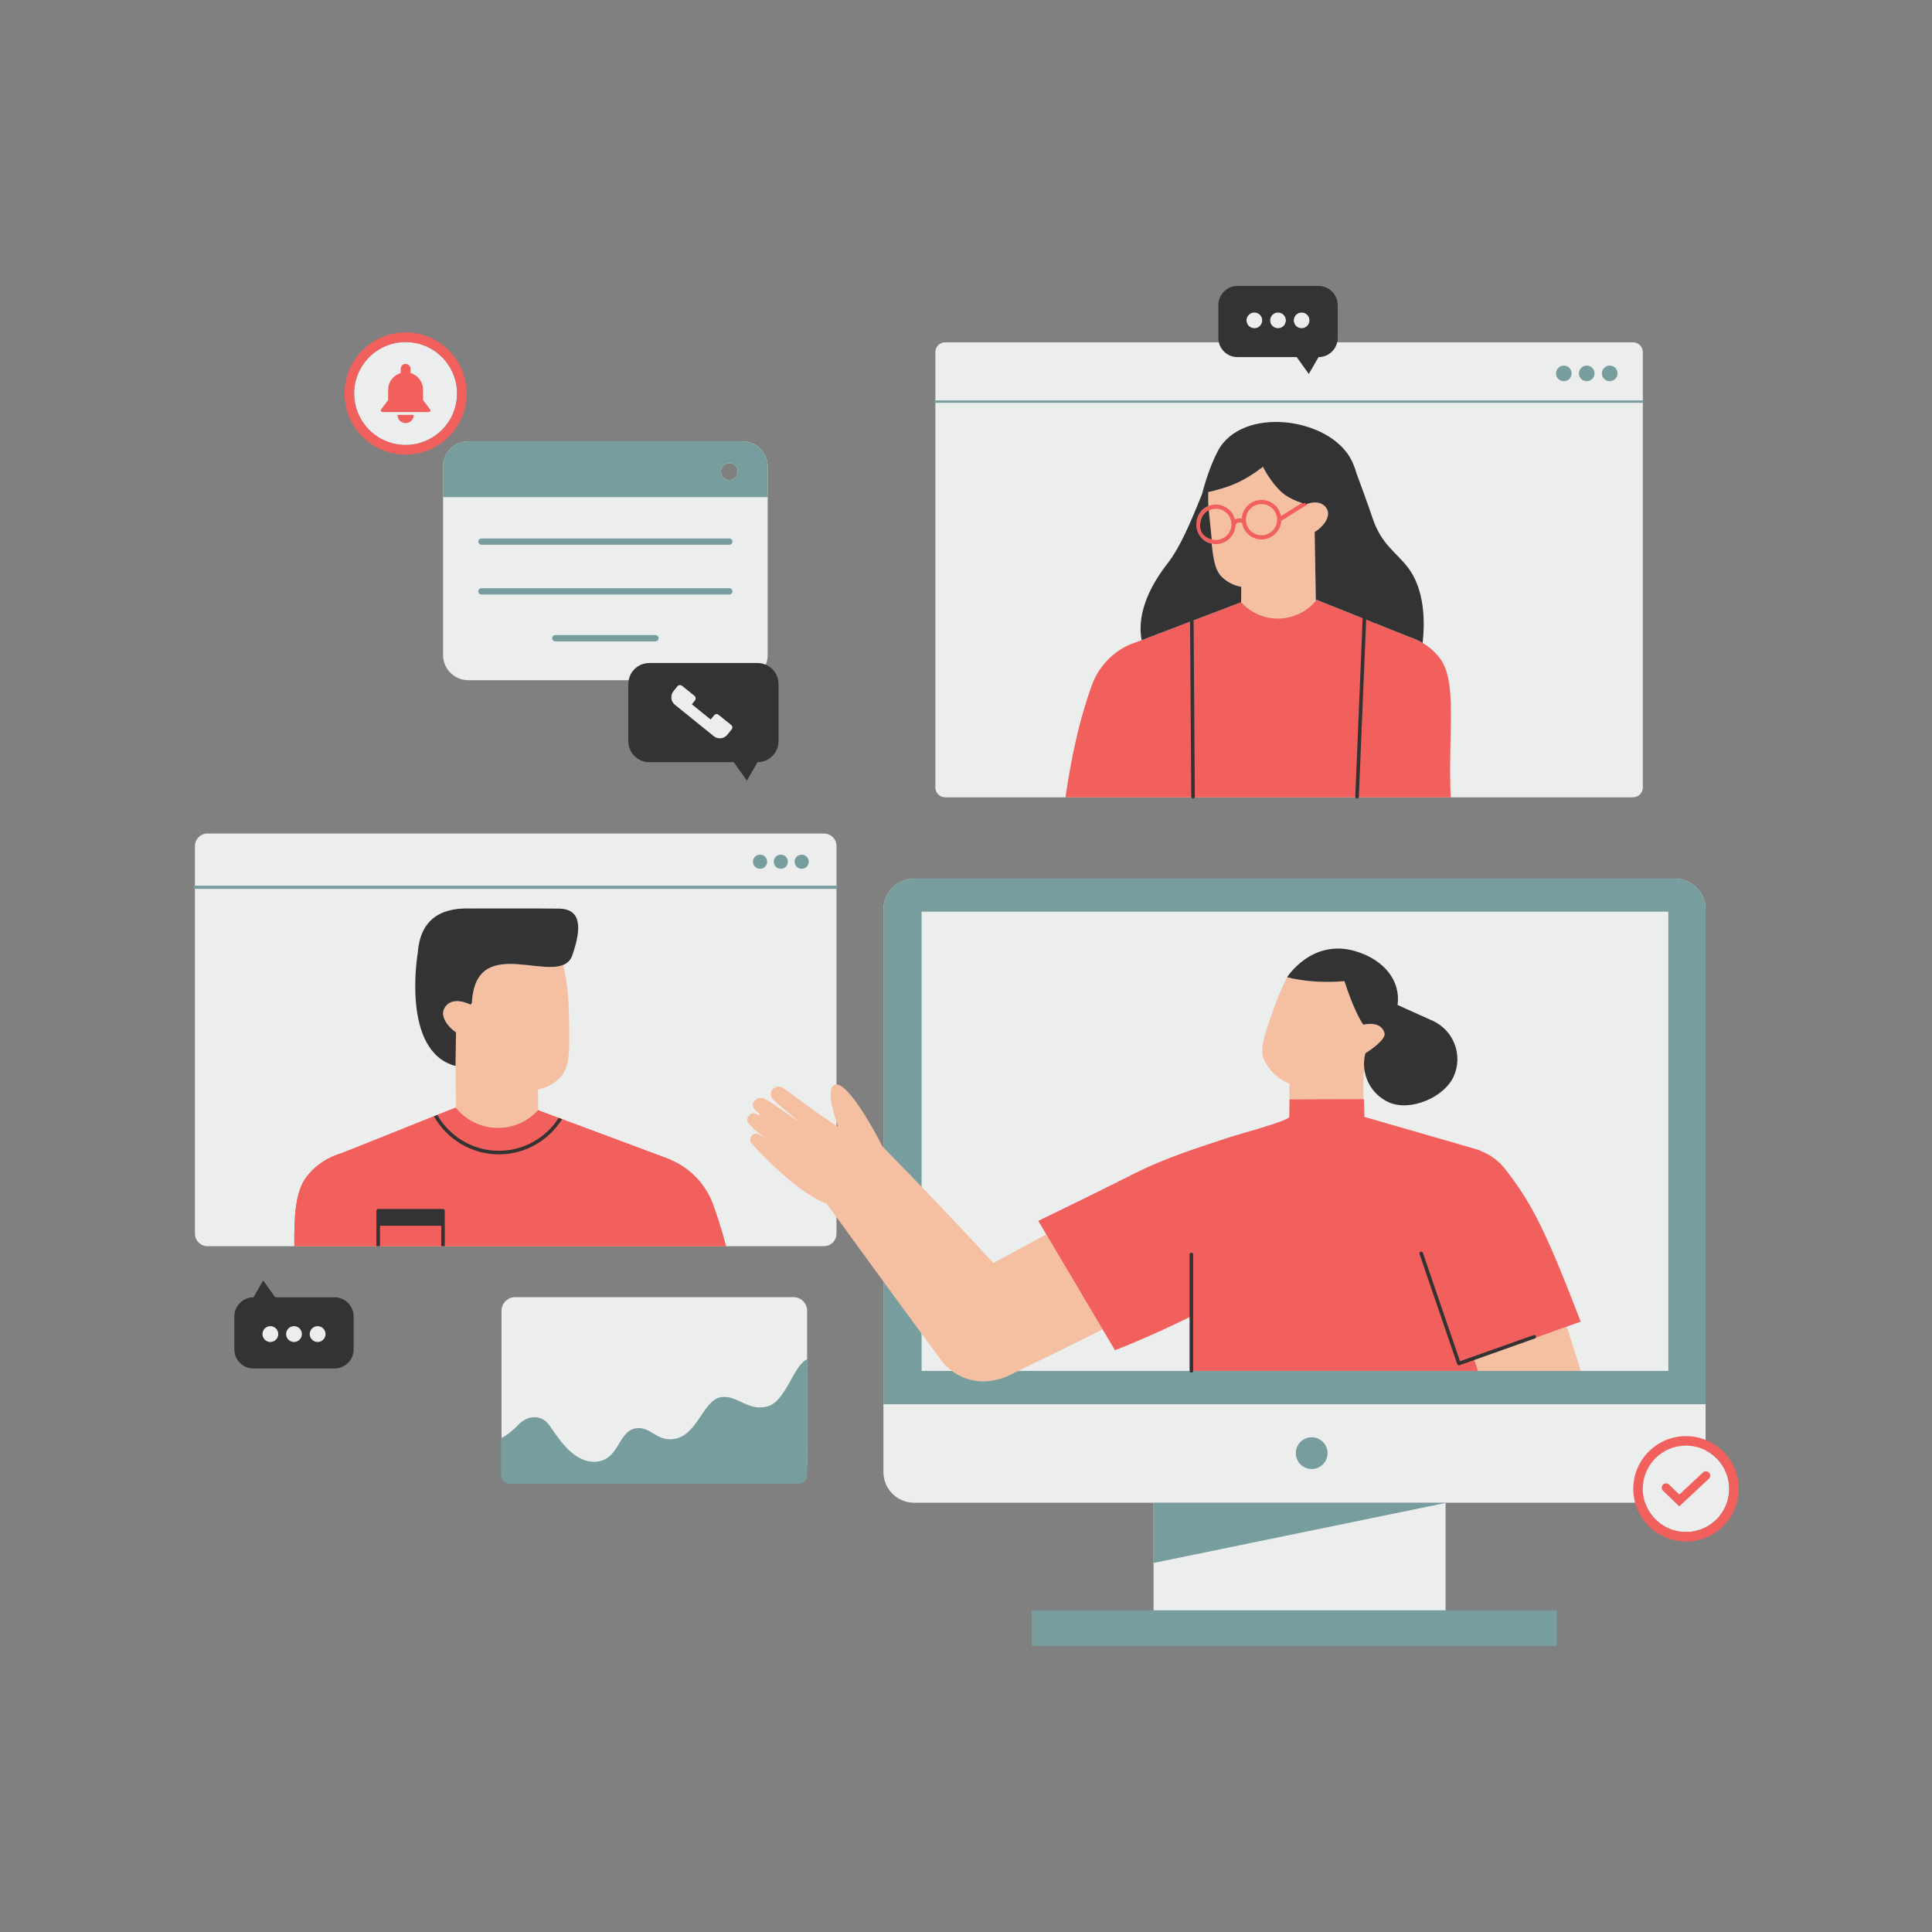 <svg xmlns="http://www.w3.org/2000/svg" xmlns:xlink="http://www.w3.org/1999/xlink" width="1000" zoomAndPan="magnify" viewBox="0 0 750 750" height="1000" preserveAspectRatio="xMidYMid meet" version="1.0"><rect x="0" y="0" width="750" height="750" fill="#808080" stroke="none"/><path fill="#eceeee" d="M 313.32 569.023 L 194.691 569.023 L 194.691 508.852 C 194.691 505.926 197.062 503.555 199.988 503.555 L 308.023 503.555 C 310.949 503.555 313.32 505.926 313.32 508.852 Z M 313.32 569.023 " fill-opacity="1" fill-rule="nonzero"/><path fill="#eceeee" d="M 261.965 273.602 C 265.957 276.832 273.082 282.586 277.074 285.816 C 278.691 287.121 281.055 286.871 282.359 285.258 C 282.383 285.227 282.398 285.207 282.422 285.18 C 282.422 285.18 283.352 284.031 284.055 283.16 C 284.262 282.906 284.359 282.582 284.324 282.258 C 284.289 281.934 284.125 281.633 283.875 281.43 C 282.566 280.375 280.246 278.496 278.938 277.441 C 278.684 277.234 278.359 277.141 278.035 277.176 C 277.711 277.211 277.414 277.371 277.207 277.625 C 276.754 278.188 276.207 278.863 275.875 279.27 L 268.613 273.402 C 268.934 273 269.391 272.438 269.789 271.945 C 270.012 271.672 270.113 271.32 270.078 270.977 C 270.039 270.629 269.867 270.312 269.598 270.09 L 264.793 266.211 C 264.523 265.988 264.176 265.887 263.828 265.926 C 263.484 265.961 263.164 266.133 262.941 266.406 C 262.543 266.902 262.09 267.465 261.766 267.863 L 261.762 267.859 C 261.762 267.859 261.617 268.039 261.395 268.312 C 261.387 268.324 261.383 268.336 261.375 268.344 C 261.359 268.363 261.348 268.383 261.348 268.383 L 261.352 268.383 C 260.109 270 260.371 272.316 261.965 273.602 Z M 261.965 273.602 " fill-opacity="1" fill-rule="nonzero"/><path fill="#eceeee" d="M 172.004 181.094 L 172.004 254.281 C 172.004 259.676 176.379 264.051 181.773 264.051 L 288.246 264.051 C 293.641 264.051 298.012 259.68 298.012 254.281 L 298.012 181.094 C 298.012 175.699 293.641 171.324 288.246 171.324 L 181.773 171.324 C 176.379 171.328 172.004 175.699 172.004 181.094 Z M 283.121 179.793 C 284.926 179.793 286.387 181.254 286.387 183.059 C 286.387 184.863 284.926 186.328 283.121 186.328 C 281.316 186.328 279.855 184.863 279.855 183.059 C 279.855 181.254 281.316 179.793 283.121 179.793 Z M 283.121 179.793 " fill-opacity="1" fill-rule="nonzero"/><path fill="#eceeee" d="M 313.195 573.621 C 313.137 573.809 313.062 573.988 312.973 574.16 C 313.062 573.988 313.137 573.809 313.195 573.621 Z M 313.195 573.621 " fill-opacity="1" fill-rule="nonzero"/><path fill="#eceeee" d="M 99.426 510.965 L 130.234 510.965 L 130.234 524.832 L 99.426 524.832 Z M 99.426 510.965 " fill-opacity="1" fill-rule="nonzero"/><path fill="#eceeee" d="M 177.434 152.758 C 177.434 153.414 177.402 154.066 177.34 154.719 C 177.273 155.371 177.18 156.016 177.051 156.656 C 176.922 157.301 176.766 157.934 176.574 158.559 C 176.383 159.188 176.164 159.801 175.914 160.406 C 175.664 161.012 175.383 161.602 175.074 162.18 C 174.766 162.758 174.43 163.316 174.066 163.859 C 173.703 164.406 173.312 164.93 172.898 165.438 C 172.484 165.941 172.047 166.426 171.582 166.891 C 171.121 167.352 170.637 167.789 170.129 168.207 C 169.625 168.621 169.098 169.012 168.555 169.375 C 168.012 169.738 167.449 170.074 166.871 170.383 C 166.297 170.691 165.703 170.969 165.102 171.219 C 164.496 171.469 163.879 171.691 163.254 171.879 C 162.629 172.07 161.992 172.23 161.352 172.355 C 160.711 172.484 160.062 172.582 159.41 172.645 C 158.762 172.711 158.109 172.742 157.453 172.742 C 156.797 172.742 156.145 172.711 155.496 172.645 C 154.844 172.582 154.195 172.484 153.555 172.355 C 152.914 172.23 152.277 172.07 151.652 171.879 C 151.027 171.691 150.41 171.469 149.805 171.219 C 149.203 170.969 148.609 170.691 148.035 170.383 C 147.457 170.074 146.895 169.738 146.352 169.375 C 145.809 169.012 145.281 168.621 144.777 168.207 C 144.27 167.789 143.785 167.352 143.324 166.891 C 142.863 166.426 142.422 165.941 142.008 165.438 C 141.594 164.93 141.203 164.406 140.84 163.859 C 140.477 163.316 140.141 162.758 139.832 162.18 C 139.523 161.602 139.242 161.012 138.992 160.406 C 138.742 159.801 138.523 159.188 138.332 158.559 C 138.141 157.934 137.984 157.301 137.855 156.656 C 137.727 156.016 137.633 155.371 137.566 154.719 C 137.504 154.066 137.473 153.414 137.473 152.758 C 137.473 152.105 137.504 151.453 137.566 150.801 C 137.633 150.148 137.727 149.504 137.855 148.863 C 137.984 148.219 138.141 147.586 138.332 146.961 C 138.523 146.332 138.742 145.719 138.992 145.113 C 139.242 144.508 139.523 143.918 139.832 143.34 C 140.141 142.762 140.477 142.203 140.84 141.66 C 141.203 141.113 141.594 140.59 142.008 140.082 C 142.422 139.578 142.863 139.094 143.324 138.629 C 143.785 138.168 144.27 137.73 144.777 137.312 C 145.281 136.898 145.809 136.508 146.352 136.145 C 146.895 135.781 147.457 135.445 148.035 135.137 C 148.609 134.828 149.203 134.551 149.805 134.301 C 150.41 134.051 151.027 133.828 151.652 133.641 C 152.277 133.449 152.914 133.289 153.555 133.164 C 154.195 133.035 154.844 132.938 155.496 132.875 C 156.145 132.809 156.797 132.777 157.453 132.777 C 158.109 132.777 158.762 132.809 159.41 132.875 C 160.062 132.938 160.711 133.035 161.352 133.164 C 161.992 133.289 162.629 133.449 163.254 133.641 C 163.879 133.828 164.496 134.051 165.102 134.301 C 165.703 134.551 166.297 134.828 166.871 135.137 C 167.449 135.445 168.012 135.781 168.555 136.145 C 169.098 136.508 169.625 136.898 170.129 137.312 C 170.637 137.73 171.121 138.168 171.582 138.629 C 172.047 139.094 172.484 139.578 172.898 140.082 C 173.312 140.59 173.703 141.113 174.066 141.66 C 174.43 142.203 174.766 142.762 175.074 143.34 C 175.383 143.918 175.664 144.508 175.914 145.113 C 176.164 145.719 176.383 146.332 176.574 146.961 C 176.766 147.586 176.922 148.219 177.051 148.863 C 177.18 149.504 177.273 150.148 177.34 150.801 C 177.402 151.453 177.434 152.105 177.434 152.758 Z M 177.434 152.758 " fill-opacity="1" fill-rule="nonzero"/><path fill="#eceeee" d="M 496.121 127.434 C 497.816 127.434 499.188 126.059 499.188 124.363 C 499.188 122.668 497.816 121.297 496.121 121.297 C 494.426 121.297 493.051 122.668 493.051 124.363 C 493.051 126.059 494.426 127.434 496.121 127.434 Z M 496.121 127.434 " fill-opacity="1" fill-rule="nonzero"/><path fill="#eceeee" d="M 505.293 127.434 C 506.988 127.434 508.359 126.059 508.359 124.363 C 508.359 122.668 506.988 121.297 505.293 121.297 C 503.598 121.297 502.227 122.668 502.227 124.363 C 502.227 126.059 503.598 127.434 505.293 127.434 Z M 505.293 127.434 " fill-opacity="1" fill-rule="nonzero"/><path fill="#eceeee" d="M 366.91 309.512 L 633.945 309.512 C 636.043 309.512 637.742 307.816 637.742 305.719 L 637.742 136.684 C 637.742 134.59 636.043 132.891 633.945 132.891 L 366.91 132.891 C 364.812 132.891 363.113 134.59 363.113 136.684 L 363.113 305.719 C 363.117 307.812 364.816 309.512 366.91 309.512 Z M 366.91 309.512 " fill-opacity="1" fill-rule="nonzero"/><path fill="#eceeee" d="M 486.945 127.434 C 488.641 127.434 490.016 126.059 490.016 124.363 C 490.016 122.668 488.641 121.297 486.945 121.297 C 485.254 121.297 483.879 122.668 483.879 124.363 C 483.879 126.059 485.254 127.434 486.945 127.434 Z M 486.945 127.434 " fill-opacity="1" fill-rule="nonzero"/><path fill="#eceeee" d="M 561.164 583.449 L 447.809 583.449 L 447.809 625.582 L 401.363 625.582 L 401.363 637.355 L 602.395 637.355 L 602.395 625.582 L 561.164 625.582 Z M 561.164 583.449 " fill-opacity="1" fill-rule="nonzero"/><path fill="#eceeee" d="M 312.887 574.32 C 312.762 574.531 312.621 574.73 312.453 574.906 C 312.621 574.73 312.762 574.531 312.887 574.32 Z M 312.887 574.32 " fill-opacity="1" fill-rule="nonzero"/><path fill="#eceeee" d="M 313.195 573.621 C 313.219 573.555 313.242 573.488 313.258 573.422 C 313.242 573.488 313.219 573.555 313.195 573.621 Z M 313.195 573.621 " fill-opacity="1" fill-rule="nonzero"/><path fill="#eceeee" d="M 312.887 574.32 C 312.918 574.27 312.945 574.215 312.977 574.156 L 312.977 574.16 C 312.945 574.215 312.918 574.27 312.887 574.32 Z M 312.887 574.32 " fill-opacity="1" fill-rule="nonzero"/><path fill="#eceeee" d="M 319.875 323.578 L 80.516 323.578 C 77.84 323.578 75.668 325.75 75.668 328.43 L 75.668 478.906 C 75.668 481.586 77.84 483.758 80.516 483.758 L 319.875 483.758 C 322.551 483.758 324.723 481.586 324.723 478.906 L 324.723 328.43 C 324.723 325.75 322.555 323.578 319.875 323.578 Z M 319.875 323.578 " fill-opacity="1" fill-rule="nonzero"/><path fill="#eceeee" d="M 313.258 573.422 C 313.32 573.172 313.359 572.914 313.359 572.645 L 313.414 517.59 L 313.359 572.645 C 313.359 572.914 313.32 573.172 313.258 573.422 Z M 313.258 573.422 " fill-opacity="1" fill-rule="nonzero"/><path fill="#eceeee" d="M 312.449 574.914 L 312.445 574.914 L 312.453 574.906 Z M 312.449 574.914 " fill-opacity="1" fill-rule="nonzero"/><path fill="#eceeee" d="M 312.445 574.914 C 312.258 575.109 312.047 575.281 311.816 575.426 C 312.047 575.281 312.258 575.109 312.445 574.914 Z M 312.445 574.914 " fill-opacity="1" fill-rule="nonzero"/><path fill="#eceeee" d="M 662.105 563.027 C 662.105 514.254 662.105 391.754 662.105 353.023 C 662.105 346.434 656.762 341.09 650.176 341.09 L 354.879 341.09 C 348.289 341.09 342.945 346.434 342.945 353.023 L 342.945 571.426 C 342.945 578.02 348.289 583.355 354.879 583.355 C 401.941 583.355 575.191 583.355 638.629 583.355 C 640.875 589.969 647.125 594.734 654.496 594.734 C 663.762 594.734 671.27 587.223 671.27 577.961 C 671.27 571.438 667.539 565.801 662.105 563.027 Z M 662.105 563.027 " fill-opacity="1" fill-rule="nonzero"/><path fill="#779d9e" d="M 298.012 181.094 C 298.012 175.699 293.641 171.324 288.242 171.324 L 181.773 171.324 C 176.379 171.324 172.004 175.699 172.004 181.094 L 172.004 192.977 L 298.012 192.977 Z M 283.121 186.328 C 281.316 186.328 279.855 184.863 279.855 183.059 C 279.855 181.254 281.316 179.789 283.121 179.789 C 284.926 179.789 286.387 181.254 286.387 183.059 C 286.387 184.863 284.926 186.328 283.121 186.328 Z M 295.051 331.773 C 296.566 331.773 297.801 333.004 297.801 334.52 C 297.801 336.039 296.57 337.27 295.051 337.27 C 293.531 337.27 292.301 336.039 292.301 334.52 C 292.301 333.004 293.531 331.773 295.051 331.773 Z M 300.359 334.52 C 300.359 333.004 301.59 331.773 303.109 331.773 C 304.629 331.773 305.859 333.004 305.859 334.52 C 305.859 336.039 304.629 337.27 303.109 337.27 C 301.59 337.27 300.359 336.039 300.359 334.52 Z M 621.863 144.957 C 621.863 143.281 623.219 141.922 624.895 141.922 C 626.57 141.922 627.926 143.281 627.926 144.957 C 627.926 146.629 626.57 147.988 624.895 147.988 C 623.219 147.988 621.863 146.629 621.863 144.957 Z M 612.93 144.957 C 612.93 143.281 614.285 141.922 615.961 141.922 C 617.637 141.922 618.992 143.281 618.992 144.957 C 618.992 146.629 617.633 147.988 615.961 147.988 C 614.285 147.988 612.93 146.629 612.93 144.957 Z M 604.039 144.957 C 604.039 143.281 605.398 141.922 607.074 141.922 C 608.75 141.922 610.105 143.281 610.105 144.957 C 610.105 146.629 608.746 147.988 607.074 147.988 C 605.398 147.988 604.039 146.629 604.039 144.957 Z M 308.461 334.52 C 308.461 333.004 309.691 331.773 311.211 331.773 C 312.73 331.773 313.961 333.004 313.961 334.52 C 313.961 336.039 312.73 337.27 311.211 337.27 C 309.691 337.27 308.461 336.039 308.461 334.52 Z M 362.66 155.898 C 362.66 155.645 362.863 155.441 363.113 155.441 L 637.742 155.441 C 637.992 155.441 638.195 155.645 638.195 155.898 C 638.195 156.148 637.992 156.352 637.742 156.352 L 363.113 156.352 C 362.863 156.352 362.66 156.148 362.66 155.898 Z M 283.121 230.781 L 186.898 230.781 C 186.223 230.781 185.676 230.234 185.676 229.559 C 185.676 228.883 186.223 228.336 186.898 228.336 L 283.121 228.336 C 283.797 228.336 284.344 228.883 284.344 229.559 C 284.344 230.234 283.797 230.781 283.121 230.781 Z M 447.809 583.449 L 561.16 583.449 L 447.832 606.734 Z M 509.195 570.277 C 505.793 570.277 503.035 567.516 503.035 564.113 C 503.035 560.711 505.793 557.953 509.195 557.953 C 512.598 557.953 515.359 560.711 515.359 564.113 C 515.359 567.516 512.598 570.277 509.195 570.277 Z M 650.176 341.09 L 354.879 341.09 C 348.289 341.09 342.945 346.434 342.945 353.023 L 342.945 545.117 L 662.105 545.117 C 662.105 489.098 662.105 387.625 662.105 353.023 C 662.105 346.434 656.762 341.09 650.176 341.09 Z M 647.641 532.18 L 357.773 532.18 L 357.773 353.891 L 647.641 353.891 Z M 325.344 344.441 C 325.344 344.785 325.066 345.062 324.723 345.062 L 75.668 345.062 C 75.328 345.062 75.051 344.785 75.051 344.441 C 75.051 344.102 75.328 343.824 75.668 343.824 L 324.723 343.824 C 325.066 343.824 325.344 344.102 325.344 344.441 Z M 254.449 246.527 C 255.121 246.527 255.672 247.074 255.672 247.75 C 255.672 248.426 255.125 248.973 254.449 248.973 L 215.57 248.973 C 214.898 248.973 214.348 248.426 214.348 247.75 C 214.348 247.074 214.895 246.527 215.57 246.527 Z M 284.344 210.258 C 284.344 210.93 283.797 211.48 283.121 211.48 L 186.898 211.48 C 186.223 211.48 185.676 210.934 185.676 210.258 C 185.676 209.578 186.223 209.035 186.898 209.035 L 283.121 209.035 C 283.797 209.035 284.344 209.582 284.344 210.258 Z M 313.32 549.176 C 313.332 549.18 313.344 549.176 313.355 549.176 C 313.363 549.176 313.371 549.18 313.383 549.18 L 313.359 572.645 C 313.359 574.469 311.883 575.945 310.062 575.945 L 197.809 575.945 C 195.988 575.945 194.512 574.469 194.512 572.645 L 194.52 564.688 L 194.523 558.32 C 194.523 558.32 194.598 558.281 194.723 558.215 C 196.027 557.551 197.105 556.785 198.055 555.984 C 199.086 555.18 200.242 554.172 201.379 552.949 C 201.512 552.809 201.648 552.68 201.785 552.547 C 202.824 551.656 203.914 550.914 205.27 550.488 C 205.336 550.469 205.402 550.449 205.465 550.43 C 205.602 550.391 205.746 550.359 205.887 550.328 C 208.391 549.793 210.957 550.535 212.676 552.562 C 215.5 555.902 221.406 567.582 230.777 567.453 C 240.148 567.328 239.762 556.285 246.18 554.617 C 252.598 552.949 254.91 560.523 262.871 558.34 C 270.828 556.16 273.27 543.578 279.688 542.422 C 286.105 541.266 290.086 547.941 297.789 546.016 C 305.125 544.184 308.039 529.777 313.402 527.637 L 313.383 549.18 C 313.371 549.18 313.363 549.18 313.355 549.18 C 313.344 549.176 313.332 549.176 313.32 549.176 Z M 604.348 638.961 L 400.488 638.961 L 400.488 625.098 L 604.348 625.098 Z M 604.348 638.961 " fill-opacity="1" fill-rule="nonzero"/><path fill="#f5c0a2" d="M 471.98 210.129 C 471.336 210.129 470.727 210.008 470.137 209.832 C 469.973 208.254 469.809 206.559 469.625 204.746 C 469.391 202.43 469.215 200.031 469.117 197.656 C 469.984 197.23 470.949 196.969 471.984 196.969 C 475.609 196.969 478.562 199.922 478.562 203.551 C 478.562 207.18 475.609 210.129 471.98 210.129 Z M 489.723 208.312 C 493.352 208.312 496.301 205.363 496.301 201.734 C 496.301 198.105 493.352 195.156 489.723 195.156 C 486.094 195.156 483.145 198.105 483.145 201.734 C 483.145 205.363 486.094 208.312 489.723 208.312 Z M 479.078 202.652 C 479.359 202.32 479.691 202.066 480.094 201.918 C 481.027 201.566 482.027 201.793 482.574 201.973 C 482.57 201.895 482.562 201.816 482.562 201.734 C 482.562 197.785 485.773 194.574 489.723 194.574 C 493.5 194.574 496.594 197.516 496.855 201.227 L 506.016 195.488 C 503.117 194.531 499.855 193.156 497.609 191.137 C 493.148 187.125 490.258 181.211 490.258 181.211 C 490.258 181.211 485.777 184.852 480.535 187.305 C 476.402 189.238 471.77 190.426 469.059 191.02 C 469.004 192.953 469.016 194.969 469.09 197.012 C 469.977 196.617 470.949 196.391 471.98 196.391 C 475.625 196.391 478.633 199.129 479.078 202.652 Z M 514.215 196.41 C 514.086 196.289 513.945 196.203 513.809 196.098 C 511.926 194.617 509.309 194.914 506.969 195.797 C 506.617 195.93 506.273 196.07 505.941 196.223 L 502.156 198.594 L 496.875 201.902 C 496.785 205.77 493.613 208.895 489.723 208.895 C 486.07 208.895 483.051 206.141 482.621 202.605 C 482.273 202.469 481.211 202.113 480.297 202.461 C 479.789 202.656 479.398 203.051 479.137 203.629 C 479.094 207.539 475.902 210.707 471.98 210.707 C 471.363 210.707 470.777 210.605 470.207 210.457 C 470.949 217.297 471.84 221.91 474.91 224.523 C 476.766 226.105 479.086 227.309 481.848 227.816 L 481.805 233.785 C 481.805 233.785 481.812 233.785 481.824 233.785 C 485.523 237.852 490.746 240.148 496.215 240.109 C 501.676 240.07 506.871 237.691 510.504 233.574 C 510.625 233.465 510.723 233.363 510.809 233.27 L 510.477 213.891 L 510.348 206.531 C 513.523 204.637 517.75 199.883 514.215 196.41 Z M 572.281 527.836 C 572.77 529.27 573.262 530.719 573.758 532.18 L 613.684 532.18 C 611.742 525.988 609.918 520.262 608.215 515 Z M 490.84 411.66 C 488.727 407.246 490.992 401.453 494.203 392.254 C 495.727 387.883 497.609 383.305 499.648 379.367 C 510.969 382.18 521.891 380.863 521.891 380.863 C 524.953 390.176 527.434 395.133 529.219 397.777 C 531.984 397.191 535.199 397.25 536.789 399.566 C 539.5 403.508 534.336 407.145 530.977 408.203 L 529.344 416.828 L 529.27 426.648 L 500.613 426.746 L 500.484 433.559 L 500.469 433.566 L 500.562 420.688 C 495.531 418.664 492.484 415.102 490.84 411.66 Z M 428.035 516.082 C 417.688 521.27 405.637 527.207 391.555 534.023 C 390.047 534.754 388.488 535.262 386.914 535.59 C 384.535 536.199 382.043 536.41 379.551 536.137 C 373.848 535.508 368.66 532.516 365.25 527.906 C 351.734 509.555 333.914 485.199 320.93 467.289 C 318.859 466.586 316.273 465.254 312.871 462.941 C 304.035 456.977 294.949 447.465 291.723 443.836 C 290.074 441.879 292.625 439.387 294.281 440.191 C 295.148 440.594 295.988 441.086 296.828 441.582 L 292.383 438.188 C 292.266 438.098 292.25 437.941 292.312 437.816 C 292.105 437.633 291.906 437.445 291.711 437.258 C 290.645 436.34 290.094 435.543 290.066 434.777 C 290.113 433.766 290.953 432.535 291.891 432.258 C 292.797 431.957 294.047 432.648 294.832 432.988 C 294.805 432.906 294.809 432.812 294.863 432.734 C 294.898 432.684 294.957 432.664 295.008 432.645 C 294.504 432.172 293.832 431.527 292.961 430.637 C 291.02 428.691 293.457 425.34 296.531 426.473 C 296.953 426.637 297.453 426.898 297.984 427.207 C 298.066 427.188 298.152 427.195 298.23 427.246 L 310.684 435.82 C 308.086 433.707 302.039 428.754 300.152 426.918 C 297.816 424.551 300.402 420.617 303.633 422.129 C 305.34 422.98 318.219 433.121 325.387 437.422 C 325.387 437.422 319.699 422.504 324.125 421.043 C 327.949 419.797 335.691 432.336 340.141 440.43 C 341.121 442.188 341.914 443.746 342.469 444.984 C 349.953 452.578 367.715 470.766 385.605 490.293 C 392.656 486.465 399.52 482.754 406.16 479.176 Z M 217.598 418.137 C 215.453 420.422 212.551 422.211 208.859 422.957 L 208.918 430.996 C 208.914 430.996 208.906 430.996 208.898 430.996 C 204.848 435.441 199.141 437.957 193.156 437.914 C 187.184 437.867 181.5 435.27 177.531 430.766 C 177.277 430.543 177.098 430.332 176.984 430.184 L 176.855 412.535 L 177.031 400.773 C 173.676 398.477 169.852 393.68 173.473 390.125 C 175.898 387.746 179.719 388.594 182.73 390.02 L 183.207 389.223 C 184.527 364.605 208.797 378.645 218.645 374.559 C 220.172 380.574 220.855 388.625 220.938 396 C 221.059 407.051 221.395 414.098 217.598 418.137 Z M 217.598 418.137 " fill-opacity="1" fill-rule="nonzero"/><path fill="#f1605c" d="M 276.668 467.227 C 278.375 471.898 280.133 477.359 281.82 483.758 L 114.277 483.758 C 114.141 471.957 114.664 462.703 118.887 457.004 C 122.398 452.328 127.375 449.129 132.824 447.59 L 176.848 429.992 C 176.848 429.992 177.086 430.375 177.531 430.766 C 181.5 435.27 187.184 437.867 193.156 437.91 C 199.137 437.957 204.848 435.441 208.895 430.996 C 208.906 430.996 208.922 430.996 208.922 430.996 L 260.285 450.172 L 260.281 450.266 C 267.645 453.266 273.844 459.641 276.668 467.227 Z M 613.625 513.066 C 599.438 476.148 594.332 466.895 584.52 454.102 C 581.871 450.602 578.398 448.133 574.566 446.719 L 574.555 446.551 L 529.684 433.574 L 529.465 426.648 L 500.613 426.746 C 500.613 426.746 500.484 433.547 500.484 433.562 C 500.457 435.082 479.797 440.629 478.004 441.227 C 465.289 445.441 452.516 449.441 440.551 455.469 C 428.109 461.738 415.609 467.891 403.059 473.945 L 432.812 524.145 C 432.812 524.145 443.945 520.051 462.242 511.105 L 462.484 532.18 L 573.758 532.18 C 573.262 530.719 572.77 529.273 572.281 527.836 L 608.215 515 Z M 559.016 255.617 C 557.16 253.141 554.844 251.129 552.266 249.586 C 550.574 248.574 548.773 247.758 546.895 247.176 L 511.129 232.867 C 511.129 232.867 511.012 233.043 510.809 233.27 C 510.723 233.363 510.621 233.465 510.5 233.57 C 506.871 237.691 501.676 240.066 496.215 240.109 C 490.742 240.148 485.523 237.848 481.82 233.781 C 481.812 233.781 481.805 233.781 481.801 233.781 C 481.801 233.781 481.797 233.781 481.797 233.781 L 443.184 248.508 L 440.992 249.344 C 433.398 251.672 426.852 257.957 424.016 265.566 C 423.34 267.309 422.695 269.332 422.023 271.367 C 418.98 280.836 415.93 293.172 413.641 309.512 L 563.16 309.512 C 562.023 284.648 565.922 264.938 559.016 255.617 Z M 507.258 195.055 C 507.02 194.68 506.516 194.566 506.145 194.801 L 497.266 200.359 C 496.613 196.766 493.445 194.059 489.723 194.059 C 485.633 194.059 482.281 197.27 482.059 201.301 C 481.418 201.18 480.656 201.152 479.91 201.434 C 479.738 201.5 479.574 201.578 479.422 201.676 C 478.574 198.312 475.523 195.875 471.98 195.875 C 470.918 195.875 469.875 196.098 468.879 196.539 C 466.102 197.773 464.305 200.527 464.305 203.551 C 464.305 207.035 466.68 210.082 470.074 210.961 C 470.785 211.141 471.391 211.227 471.98 211.227 C 476.129 211.227 479.543 207.883 479.652 203.75 C 479.855 203.344 480.129 203.078 480.484 202.941 C 481.062 202.723 481.75 202.863 482.156 202.988 C 482.762 206.672 485.961 209.41 489.723 209.41 C 493.762 209.41 497.141 206.199 497.379 202.195 L 506.957 196.188 L 507.113 196.109 L 507.145 196.043 C 507.402 195.785 507.457 195.379 507.258 195.055 Z M 471.98 209.613 C 471.457 209.613 470.918 209.523 470.285 209.34 C 467.715 208.582 465.922 206.203 465.922 203.551 C 465.922 201.234 467.23 199.152 469.34 198.121 C 470.199 197.699 471.09 197.488 471.98 197.488 C 475.324 197.488 478.043 200.207 478.043 203.551 C 478.043 206.895 475.324 209.613 471.98 209.613 Z M 489.723 207.797 C 486.379 207.797 483.66 205.078 483.66 201.734 C 483.66 198.391 486.379 195.672 489.723 195.672 C 493.062 195.672 495.785 198.391 495.785 201.734 C 495.785 205.078 493.062 207.797 489.723 207.797 Z M 489.723 207.797 " fill-opacity="1" fill-rule="nonzero"/><path fill="#f1605c" d="M 276.668 467.227 C 278.375 471.898 280.133 477.359 281.82 483.758 L 114.277 483.758 C 114.141 471.957 114.664 462.703 118.887 457.004 C 122.398 452.328 127.375 449.129 132.824 447.59 L 176.848 429.992 C 176.848 429.992 177.086 430.375 177.531 430.766 C 181.5 435.27 187.184 437.867 193.156 437.91 C 199.137 437.957 204.848 435.441 208.895 430.996 C 208.906 430.996 208.922 430.996 208.922 430.996 L 260.285 450.172 L 260.281 450.266 C 267.645 453.266 273.844 459.641 276.668 467.227 Z M 276.668 467.227 " fill-opacity="1" fill-rule="nonzero"/><path fill="#f1605c" d="M 157.453 129.055 C 144.359 129.055 133.746 139.668 133.746 152.758 C 133.746 165.852 144.359 176.465 157.453 176.465 C 170.543 176.465 181.156 165.852 181.156 152.758 C 181.156 139.668 170.543 129.055 157.453 129.055 Z M 157.453 172.742 C 146.414 172.742 137.469 163.797 137.469 152.762 C 137.469 141.727 146.418 132.781 157.453 132.781 C 168.488 132.781 177.434 141.727 177.434 152.762 C 177.434 163.797 168.488 172.742 157.453 172.742 Z M 157.453 172.742 " fill-opacity="1" fill-rule="nonzero"/><path fill="#f1605c" d="M 164.23 155.309 L 164.23 151.32 C 164.23 148.238 162.176 145.637 159.359 144.812 L 159.359 143.211 C 159.359 142.18 158.555 141.301 157.523 141.262 C 156.438 141.223 155.547 142.094 155.547 143.168 L 155.547 144.816 C 152.73 145.641 150.672 148.238 150.672 151.32 L 150.672 155.309 L 147.934 158.945 C 147.617 159.363 147.918 159.965 148.441 159.965 L 166.465 159.965 C 166.992 159.965 167.289 159.363 166.973 158.945 Z M 164.23 155.309 " fill-opacity="1" fill-rule="nonzero"/><path fill="#f1605c" d="M 160.598 161.113 C 160.598 162.852 159.191 164.258 157.453 164.258 C 155.715 164.258 154.305 162.852 154.305 161.113 C 154.305 161.098 154.305 161.086 154.309 161.07 L 160.598 161.07 C 160.598 161.086 160.598 161.098 160.598 161.113 Z M 160.598 161.113 " fill-opacity="1" fill-rule="nonzero"/><path fill="#f1605c" d="M 654.496 557.504 C 643.199 557.504 634.039 566.66 634.039 577.961 C 634.039 589.258 643.199 598.418 654.496 598.418 C 665.793 598.418 674.953 589.258 674.953 577.961 C 674.953 566.66 665.793 557.504 654.496 557.504 Z M 654.496 594.734 C 645.23 594.734 637.723 587.223 637.723 577.961 C 637.723 568.695 645.234 561.188 654.496 561.188 C 663.758 561.188 671.27 568.699 671.27 577.961 C 671.27 587.223 663.762 594.734 654.496 594.734 Z M 654.496 594.734 " fill-opacity="1" fill-rule="nonzero"/><path fill="#f1605c" d="M 651.871 584.773 L 645.59 578.711 C 644.926 578.07 644.906 577.016 645.547 576.352 C 646.188 575.688 647.246 575.672 647.906 576.309 L 651.91 580.172 L 661.105 571.598 C 661.777 570.969 662.836 571.004 663.465 571.68 C 664.094 572.355 664.055 573.41 663.383 574.039 Z M 651.871 584.773 " fill-opacity="1" fill-rule="nonzero"/><path fill="#333333" d="M 129.863 503.621 L 106.852 503.621 L 102.176 497.074 L 98.395 503.621 C 94.301 503.621 90.969 506.949 90.969 511.047 L 90.969 523.824 C 90.969 527.922 94.301 531.25 98.395 531.25 L 129.863 531.25 C 133.961 531.25 137.289 527.922 137.289 523.824 L 137.289 511.047 C 137.289 506.949 133.961 503.621 129.863 503.621 Z M 104.957 520.953 C 103.262 520.953 101.887 519.582 101.887 517.887 C 101.887 516.191 103.262 514.816 104.957 514.816 C 106.648 514.816 108.023 516.191 108.023 517.887 C 108.023 519.582 106.648 520.953 104.957 520.953 Z M 114.129 520.953 C 112.434 520.953 111.062 519.582 111.062 517.887 C 111.062 516.191 112.434 514.816 114.129 514.816 C 115.824 514.816 117.195 516.191 117.195 517.887 C 117.195 519.582 115.82 520.953 114.129 520.953 Z M 123.301 520.953 C 121.609 520.953 120.234 519.582 120.234 517.887 C 120.234 516.191 121.605 514.816 123.301 514.816 C 124.996 514.816 126.371 516.191 126.371 517.887 C 126.371 519.582 124.996 520.953 123.301 520.953 Z M 480.383 138.629 L 503.398 138.629 L 508.07 145.176 L 511.855 138.629 C 515.949 138.629 519.281 135.305 519.281 131.203 L 519.281 118.426 C 519.281 114.328 515.949 111 511.855 111 L 480.383 111 C 476.285 111 472.961 114.328 472.961 118.426 L 472.961 131.203 C 472.961 135.301 476.285 138.629 480.383 138.629 Z M 505.293 121.297 C 506.988 121.297 508.359 122.672 508.359 124.367 C 508.359 126.059 506.988 127.434 505.293 127.434 C 503.598 127.434 502.227 126.059 502.227 124.367 C 502.227 122.672 503.598 121.297 505.293 121.297 Z M 496.121 121.297 C 497.816 121.297 499.188 122.672 499.188 124.367 C 499.188 126.059 497.816 127.434 496.121 127.434 C 494.426 127.434 493.051 126.059 493.051 124.367 C 493.051 122.672 494.426 121.297 496.121 121.297 Z M 486.945 121.297 C 488.641 121.297 490.016 122.672 490.016 124.367 C 490.016 126.059 488.641 127.434 486.945 127.434 C 485.254 127.434 483.879 126.059 483.879 124.367 C 483.879 122.672 485.254 121.297 486.945 121.297 Z M 216.883 433.969 L 218.199 434.457 C 213.082 442.641 204.016 448.113 193.672 448.113 C 182.863 448.113 173.434 442.145 168.469 433.34 L 169.766 432.82 C 174.52 441.117 183.445 446.734 193.672 446.734 C 203.426 446.734 211.988 441.629 216.883 433.969 Z M 539.133 427.91 C 531.738 424.586 528.047 416.445 530.047 408.855 C 532.32 407.504 537.941 403.52 537.48 401.152 C 537.477 401.156 537.477 401.156 537.473 401.16 C 537.426 400.914 537.352 400.668 537.25 400.422 C 537.234 400.387 537.223 400.355 537.207 400.32 C 537.098 400.07 536.965 399.82 536.789 399.566 C 536.77 399.535 536.746 399.52 536.723 399.492 C 535.113 397.258 531.949 397.199 529.219 397.777 C 527.434 395.133 524.953 390.176 521.891 380.863 C 521.891 380.863 510.969 382.18 499.648 379.367 C 499.648 379.367 509.195 364.234 526.141 369.242 C 537.426 372.578 543.812 380.828 542.539 390.129 L 556.117 396.242 C 564.352 399.949 568.023 409.625 564.316 417.863 C 560.609 426.094 547.367 431.617 539.133 427.91 Z M 469.238 198.055 L 470.395 209.414 C 470.395 209.414 465.871 208.453 465.871 204.117 C 465.871 199.496 469.238 198.055 469.238 198.055 Z M 595.848 519.578 L 566.578 529.977 C 566.504 530.004 566.426 530.016 566.348 530.016 C 566.246 530.016 566.141 529.992 566.047 529.949 C 565.879 529.867 565.754 529.727 565.695 529.551 L 551.059 486.801 C 550.938 486.438 551.129 486.047 551.488 485.926 C 551.852 485.797 552.242 485.992 552.367 486.352 L 566.773 528.441 L 595.387 518.277 C 595.738 518.145 596.141 518.34 596.266 518.699 C 596.395 519.059 596.207 519.453 595.848 519.578 Z M 222.199 370.766 C 217.527 384.41 184.746 360.508 183.203 389.219 L 182.727 390.016 C 179.715 388.594 175.898 387.742 173.469 390.125 C 169.848 393.676 173.676 398.473 177.027 400.77 L 176.836 413.801 C 155.57 408.234 162.16 370.02 162.16 370.02 C 163.039 357.688 170.18 352.25 182.609 352.672 C 182.609 352.672 210.789 352.598 217.043 352.73 C 225.953 352.91 225.684 360.609 222.199 370.766 Z M 294.086 257.387 L 252.047 257.387 C 247.562 257.387 243.918 261.027 243.918 265.516 L 243.918 287.742 C 243.918 292.227 247.562 295.871 252.047 295.871 L 284.824 295.871 L 289.941 303.043 L 294.086 295.871 C 298.57 295.871 302.219 292.23 302.219 287.742 L 302.219 265.516 C 302.219 261.027 298.574 257.387 294.086 257.387 Z M 284.059 283.156 C 283.352 284.031 282.422 285.18 282.422 285.18 C 282.398 285.207 282.383 285.223 282.359 285.254 C 281.055 286.871 278.691 287.121 277.078 285.816 C 273.082 282.586 265.957 276.828 261.965 273.598 C 260.375 272.312 260.109 269.996 261.355 268.383 L 261.352 268.383 C 261.352 268.383 261.367 268.363 261.379 268.344 C 261.387 268.336 261.391 268.324 261.398 268.312 C 261.621 268.039 261.766 267.859 261.766 267.859 L 261.77 267.863 C 262.09 267.465 262.547 266.902 262.945 266.406 C 263.168 266.133 263.488 265.961 263.832 265.926 C 264.18 265.887 264.527 265.988 264.797 266.211 L 269.602 270.09 C 269.871 270.312 270.043 270.629 270.082 270.977 C 270.117 271.32 270.016 271.668 269.793 271.945 C 269.395 272.438 268.941 273 268.617 273.402 L 275.879 279.27 C 276.211 278.863 276.758 278.188 277.211 277.625 C 277.418 277.371 277.715 277.207 278.039 277.176 C 278.363 277.141 278.688 277.234 278.941 277.441 C 280.25 278.496 282.574 280.375 283.879 281.43 C 284.129 281.633 284.293 281.934 284.328 282.258 C 284.359 282.578 284.262 282.902 284.059 283.156 Z M 172.668 470.02 L 172.668 483.758 L 171.289 483.758 L 171.289 475.844 L 147.508 475.844 L 147.508 483.758 L 146.129 483.758 L 146.129 470.02 C 146.129 469.637 146.438 469.328 146.82 469.328 L 171.98 469.328 C 172.363 469.328 172.668 469.637 172.668 470.02 Z M 463.172 486.965 L 463.172 532.18 C 463.172 532.559 462.863 532.867 462.484 532.867 C 462.102 532.867 461.793 532.559 461.793 532.18 L 461.793 486.965 C 461.793 486.582 462.102 486.273 462.484 486.273 C 462.863 486.273 463.172 486.582 463.172 486.965 Z M 506.016 195.492 C 503.117 194.531 499.855 193.156 497.609 191.137 C 493.148 187.129 490.258 181.211 490.258 181.211 C 490.258 181.211 485.777 184.855 480.539 187.305 C 476.402 189.238 471.77 190.426 469.059 191.02 C 469.004 192.953 469.008 194.406 469.082 196.449 C 465.871 197.73 464.395 200.785 464.395 203.703 C 464.395 207.035 466.836 210.379 470.367 211.02 C 471.109 217.855 471.84 221.91 474.91 224.523 C 476.77 226.105 479.086 227.309 481.852 227.816 L 481.805 233.785 C 481.805 233.785 481.801 233.785 481.801 233.785 L 463.359 240.816 L 463.828 309.285 C 463.828 309.668 463.523 309.98 463.145 309.984 C 463.141 309.984 463.137 309.984 463.137 309.984 C 462.758 309.984 462.449 309.676 462.445 309.297 L 461.98 241.344 L 461.316 241.598 L 443.188 248.512 C 441.949 242.023 442.957 231.871 453.371 218.535 C 457.887 212.746 461.934 203.418 465.891 193.613 C 466.199 192.844 466.488 192.145 466.766 191.473 C 466.758 191.477 466.734 191.477 466.734 191.477 C 466.734 191.477 468.793 182.703 472.738 175.145 C 481.988 157.414 516.355 161.895 524.684 178.742 C 525.527 180.449 526.137 182.113 526.586 183.738 C 527.828 187.051 530.445 194.117 532.902 201.352 C 536.305 211.363 541.949 214.34 546.438 220.141 C 553.188 228.863 553.156 241.57 552.27 249.582 C 550.574 248.57 548.773 247.758 546.898 247.176 L 533.895 241.969 L 533.887 242.023 L 532.543 241.469 L 532.547 241.43 L 530.348 240.551 L 527.5 309.316 C 527.484 309.688 527.18 309.977 526.809 309.977 C 526.801 309.977 526.793 309.977 526.781 309.977 C 526.402 309.961 526.105 309.641 526.121 309.258 L 528.984 240.004 L 511.129 232.859 C 511.129 232.859 511.016 233.039 510.809 233.262 L 510.477 213.887 L 510.348 206.523 C 513.523 204.633 517.75 199.875 514.215 196.406 C 514.086 196.281 513.945 196.195 513.809 196.09 C 511.926 194.609 509.309 194.906 506.969 195.789 C 506.887 195.766 506.812 195.742 506.73 195.719 C 506.863 195.629 506.902 195.457 506.82 195.324 C 506.734 195.191 506.555 195.148 506.418 195.234 Z M 506.016 195.492 " fill-opacity="1" fill-rule="nonzero"/></svg>